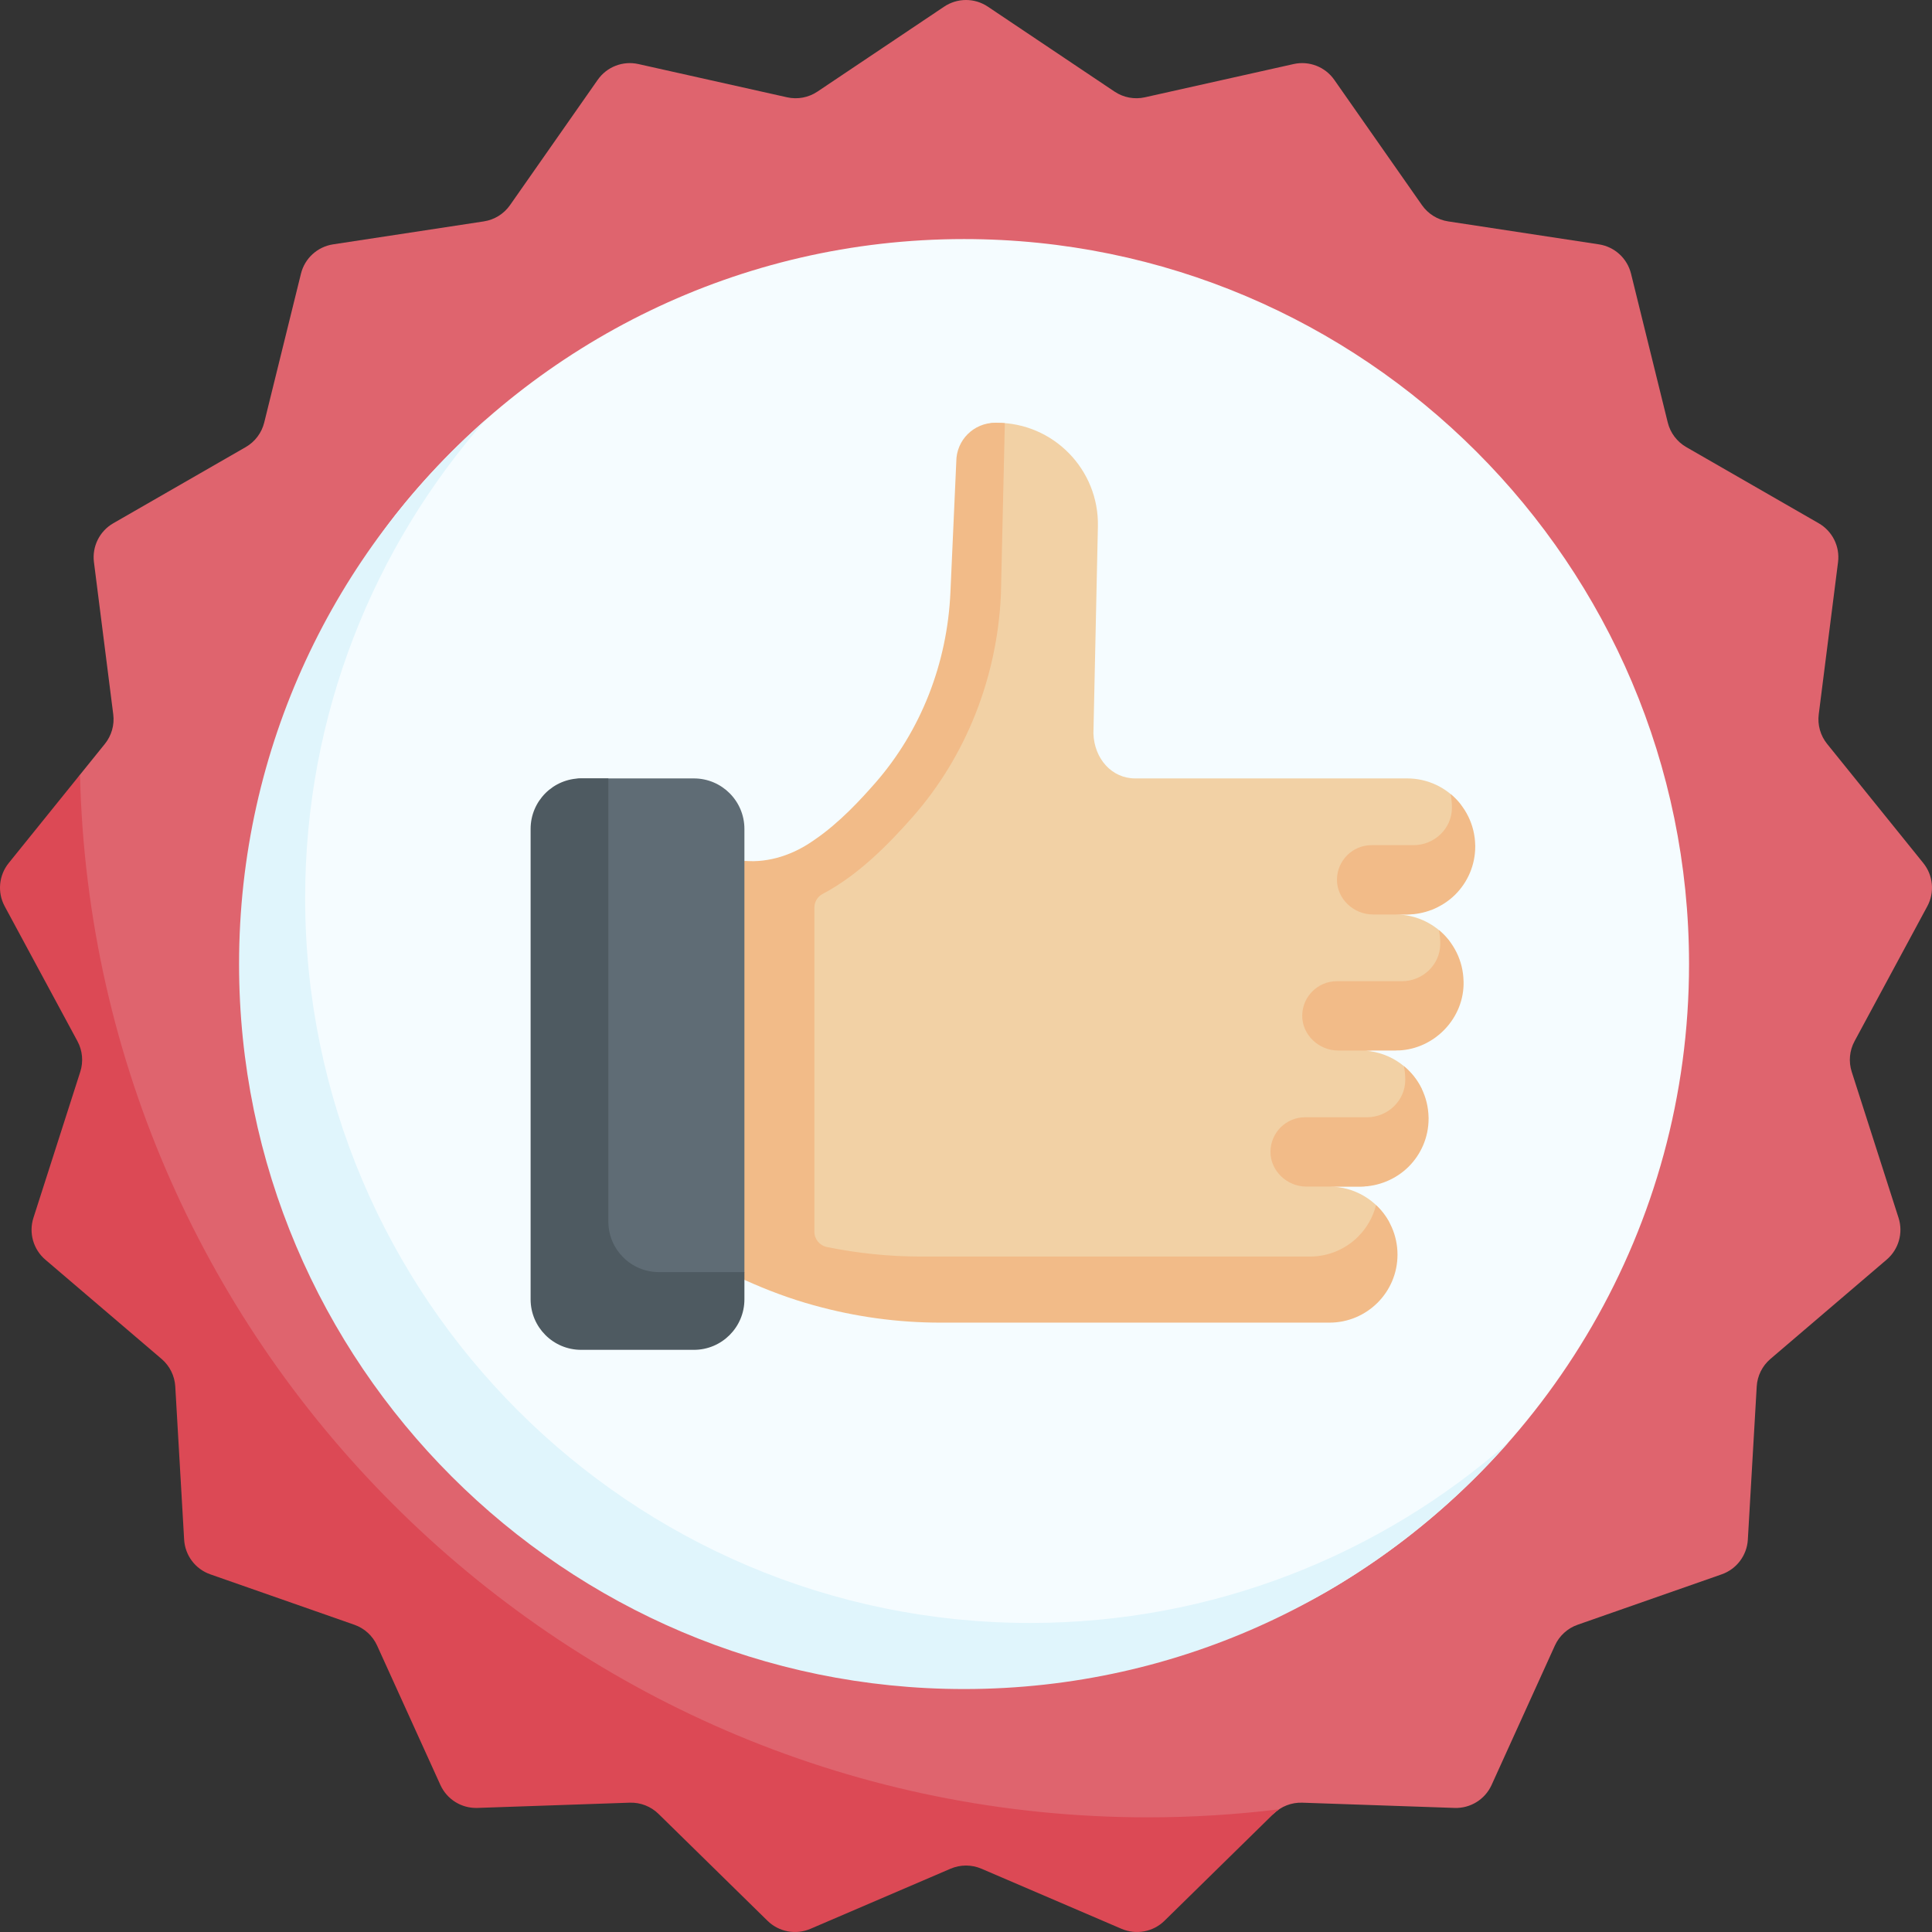 <svg id="Capa_1" enable-background="new 0 0 496.998 496.998" height="512" viewBox="0 0 496.998 496.998" width="512" xmlns="http://www.w3.org/2000/svg"><rect x="0" y="0" width="496.998" height="496.998" fill="#333333" stroke="none"/><g><path d="m254.112 1.708 32.599 21.856c2.294 1.538 5.118 2.067 7.813 1.465l38.255-8.553c3.986-.891 8.116.711 10.458 4.058l22.555 32.233c1.58 2.258 4.016 3.771 6.741 4.186l38.775 5.906c4.029.614 7.292 3.593 8.268 7.549l9.447 38.282c.658 2.668 2.378 4.952 4.76 6.322l34.07 19.595c3.524 2.027 5.485 5.972 4.974 10.004l-4.966 39.156c-.345 2.72.433 5.464 2.155 7.597l24.745 30.661c2.55 3.159 2.955 7.539 1.028 11.112l-18.718 34.714c-1.301 2.412-1.563 5.25-.726 7.86l12.048 37.579c1.24 3.867.037 8.101-3.051 10.739l-29.921 25.562c-2.087 1.783-3.356 4.34-3.515 7.08l-2.283 39.393c-.235 4.063-2.891 7.585-6.733 8.93l-37.054 12.967c-2.598.909-4.711 2.841-5.849 5.347l-16.282 35.867c-1.687 3.715-5.447 6.047-9.525 5.907l-39.179-1.349c-2.758-.095-5.434.945-7.404 2.877l-29.451 20.273c-2.918 2.862-7.276 3.678-11.033 2.066l-34.642-14.298c-2.538-1.089-5.413-1.089-7.951 0l-35.791 17.617c-3.756 1.612-7.039-1.479-9.957-4.34l-29.16-26.74c-1.97-1.932-4.646-2.972-7.404-2.877l-37.656 3.354c-4.078.14-7.838-2.191-9.525-5.907l-15.084-36.528c-1.138-2.506-3.251-4.438-5.849-5.347l-34.373-11.953c-3.842-1.344-6.498-4.867-6.733-8.93l-5.166-38.68c-.159-2.74-1.428-5.297-3.515-7.08l-27.587-23.724c-3.088-2.638-4.291-6.872-3.051-10.739l10.939-37.617c.837-2.61.574-5.448-.726-7.86l-18.384-34.949c-1.927-3.573-1.521-7.953 1.028-11.112l14.054-21.947 6.398-7.928c1.722-2.134 2.5-4.877 2.155-7.597l-4.966-39.156c-.511-4.033 1.45-7.978 4.974-10.004l34.07-19.595c2.382-1.37 4.102-3.654 4.76-6.322l9.447-38.282c.976-3.956 4.239-6.935 8.268-7.549l38.775-5.906c2.725-.415 5.161-1.928 6.741-4.186l22.555-32.233c2.342-3.347 6.472-4.949 10.458-4.058l38.256 8.553c2.695.603 5.519.073 7.813-1.465l32.599-21.856c3.398-2.277 7.833-2.277 11.229 0z" fill="#df646e"/><path d="m329.058 465.43c-.52.34-1.01.74-1.46 1.18l-28.05 27.51c-2.92 2.86-7.28 3.67-11.04 2.06l-36.03-15.46c-2.54-1.09-5.42-1.09-7.96 0l-36.03 15.46c-3.76 1.61-8.12.8-11.04-2.06l-28.05-27.51c-1.97-1.93-4.65-2.97-7.4-2.88l-39.18 1.35c-4.08.14-7.84-2.19-9.53-5.91l-16.28-35.86c-1.14-2.51-3.25-4.44-5.85-5.35l-37.05-12.97c-3.85-1.34-6.5-4.86-6.74-8.93l-2.28-39.39c-.16-2.74-1.43-5.3-3.51-7.08l-29.93-25.56c-3.08-2.64-4.29-6.87-3.05-10.74l12.05-37.58c.84-2.61.58-5.45-.72-7.86l-18.72-34.71c-1.93-3.58-1.52-7.96 1.03-11.12l18.34-22.73c3.5 148.49 125.39 268.21 274.7 268.21 11.43 0 22.71-.7 33.78-2.07z" fill="#dc4955"/><path d="m248.498 430.479c-102.836 0-179.426-80.829-179.426-183.665 0-44.991 8.439-85.126 35.066-117.377 34.236-41.465 86.015-67.937 143.86-67.937 102.836 0 186.5 83.664 186.5 186.5 0 67.779-36.344 127.229-90.568 159.886-28.045 16.891-60.375 22.593-95.432 22.593z" fill="#f5fcff"/><path d="m388.038 371.04c-34.2 38.88-84.3 63.46-140.04 63.46-102.84 0-186.5-83.66-186.5-186.5 0-55.74 24.58-105.84 63.46-140.04-28.91 32.86-46.46 75.94-46.46 123.04 0 102.84 83.66 186.5 186.5 186.5 47.1 0 90.18-17.55 123.04-46.46z" fill="#e0f5fc"/><g><g><path d="m191.498 221.473c13.533 1.713 29.088-9.472 35.702-17.223 11.942-13.599 18.935-31.776 19.745-49.856l3.404-32.681c0-5.523.126-12.957 5.649-12.957h.382c14.621.011 26.368 12.064 26.051 26.681l-1.153 53.234c.22 6.573 4.776 11.573 10.741 11.573h69.979c5.324 0 10.093 2.378 13.303 6.129 2.617 3.059 1.204 7.68 1.204 12.02 0 0-4.842 16.851-14.507 16.851-2.111 0-8.494 0-10.5 0h7.5c5.517 0 10.437 2.553 13.645 6.542 2.412 2.999.6 11.161.6 11.161s-10.266 18.508-23.245 17.297c6.816 0 12.721 3.896 15.611 9.583 1.208 2.377-1.728 9.918-1.728 9.918s-4.218 15.499-13.883 15.499h-7.5-.5c6.504 0 12.18 3.549 15.197 8.816 1.466 2.559-.633 10.376-.633 10.376s-4.899 15.808-14.734 11.404h-100.099c-17.226 4.404-33.778-3.475-49.592-10.723z" fill="#f2d1a5"/></g><g fill="#f2bb88"><path d="m370.148 239.25c.23 1.12.35 2.29.35 3.49v.107c-.032 5.33-4.528 9.563-9.858 9.563h-16.742c-4.887-.001-8.847 3.937-8.909 8.808-.062 4.963 4.263 9.023 9.226 9.023h14.783c.267 0 .526-.028.79-.04.003.007.007.013.01.02 9.24-.372 16.964-8.333 16.7-17.81h-.009c-.099-5.287-2.54-10.006-6.341-13.161z"/><path d="m361.148 274.25c.23 1.12.35 2.29.35 3.49v.107c-.032 5.33-4.528 9.563-9.858 9.563h-15.912c-2.46 0-4.69 1-6.3 2.61-1.585 1.595-2.579 3.782-2.609 6.197-.062 4.963 4.263 9.023 9.226 9.023h13.953c4.597.001 9.117-1.881 12.37-5.12 3.17-3.17 5.13-7.54 5.13-12.38v-.33h-.009c-.099-5.286-2.54-10.005-6.341-13.16z"/><path d="m379.489 217.41c-.099-5.286-2.54-10.006-6.341-13.16.23 1.12.35 2.29.35 3.49v.107c-.032 5.33-4.528 9.563-9.858 9.563h-10.802c-2.46 0-4.69 1-6.3 2.61-1.586 1.595-2.579 3.782-2.609 6.197-.062 4.963 4.263 9.023 9.226 9.023h8.843c2.188 0 4.272-.42 6.202-1.153.002.005.006.009.008.013 2.288-.908 4.414-2.238 6.16-3.98 3.17-3.17 5.13-7.54 5.13-12.38v-.33z"/></g><path d="m353.978 310c-.78 3.12-2.4 5.91-4.61 8.12-3.17 3.16-7.54 5.12-12.37 5.12h-100.1c-8.145 0-16.241-.829-24.174-2.449-1.872-.382-3.226-2.018-3.226-3.929v-83.378c0-1.472.806-2.83 2.109-3.516 9.107-4.797 16.904-12.681 23.242-19.897 13.64-15.53 21.68-35.81 22.63-57.11l1.01-44.11c-.69-.06-1.4-.09-2.11-.09h-.38c-5.52 0-10 4.47-10 10l-1.51 33.62c-.8 18.08-7.47 35.52-19.41 49.12-3.531 4.021-9.099 10.146-15.58 14.553v-.003c-5.257 3.755-11.523 5.927-18 5.42l-18.766 57.179 18.766 50.591c5.813 2.623 11.811 4.893 17.96 6.57 0-.001 0-.003 0-.004 10.533 2.932 21.444 4.434 32.44 4.434h100.1c4.83 0 9.2-1.96 12.37-5.12 3.17-3.17 5.13-7.54 5.13-12.38-.001-5.021-2.121-9.551-5.521-12.741z" fill="#f2bb88"/><path d="m177.711 342.777-24.383-.467c-7.18 0-13-5.82-13-13l3.298-109.565c0-7.18-1.307-19.501 5.872-19.501h29c7.18 0 13 5.82 13 13v113.996l-2.298 6.217c0 7.181-4.309 9.32-11.489 9.32z" fill="#5f6c75"/><path d="m191.498 327.24v7c0 7.18-5.82 13-13 13h-29c-7.18 0-13-5.82-13-13v-121c0-7.18 5.82-13 13-13h7v114c0 7.18 5.82 13 13 13z" fill="#4e5a61"/></g></g></svg>